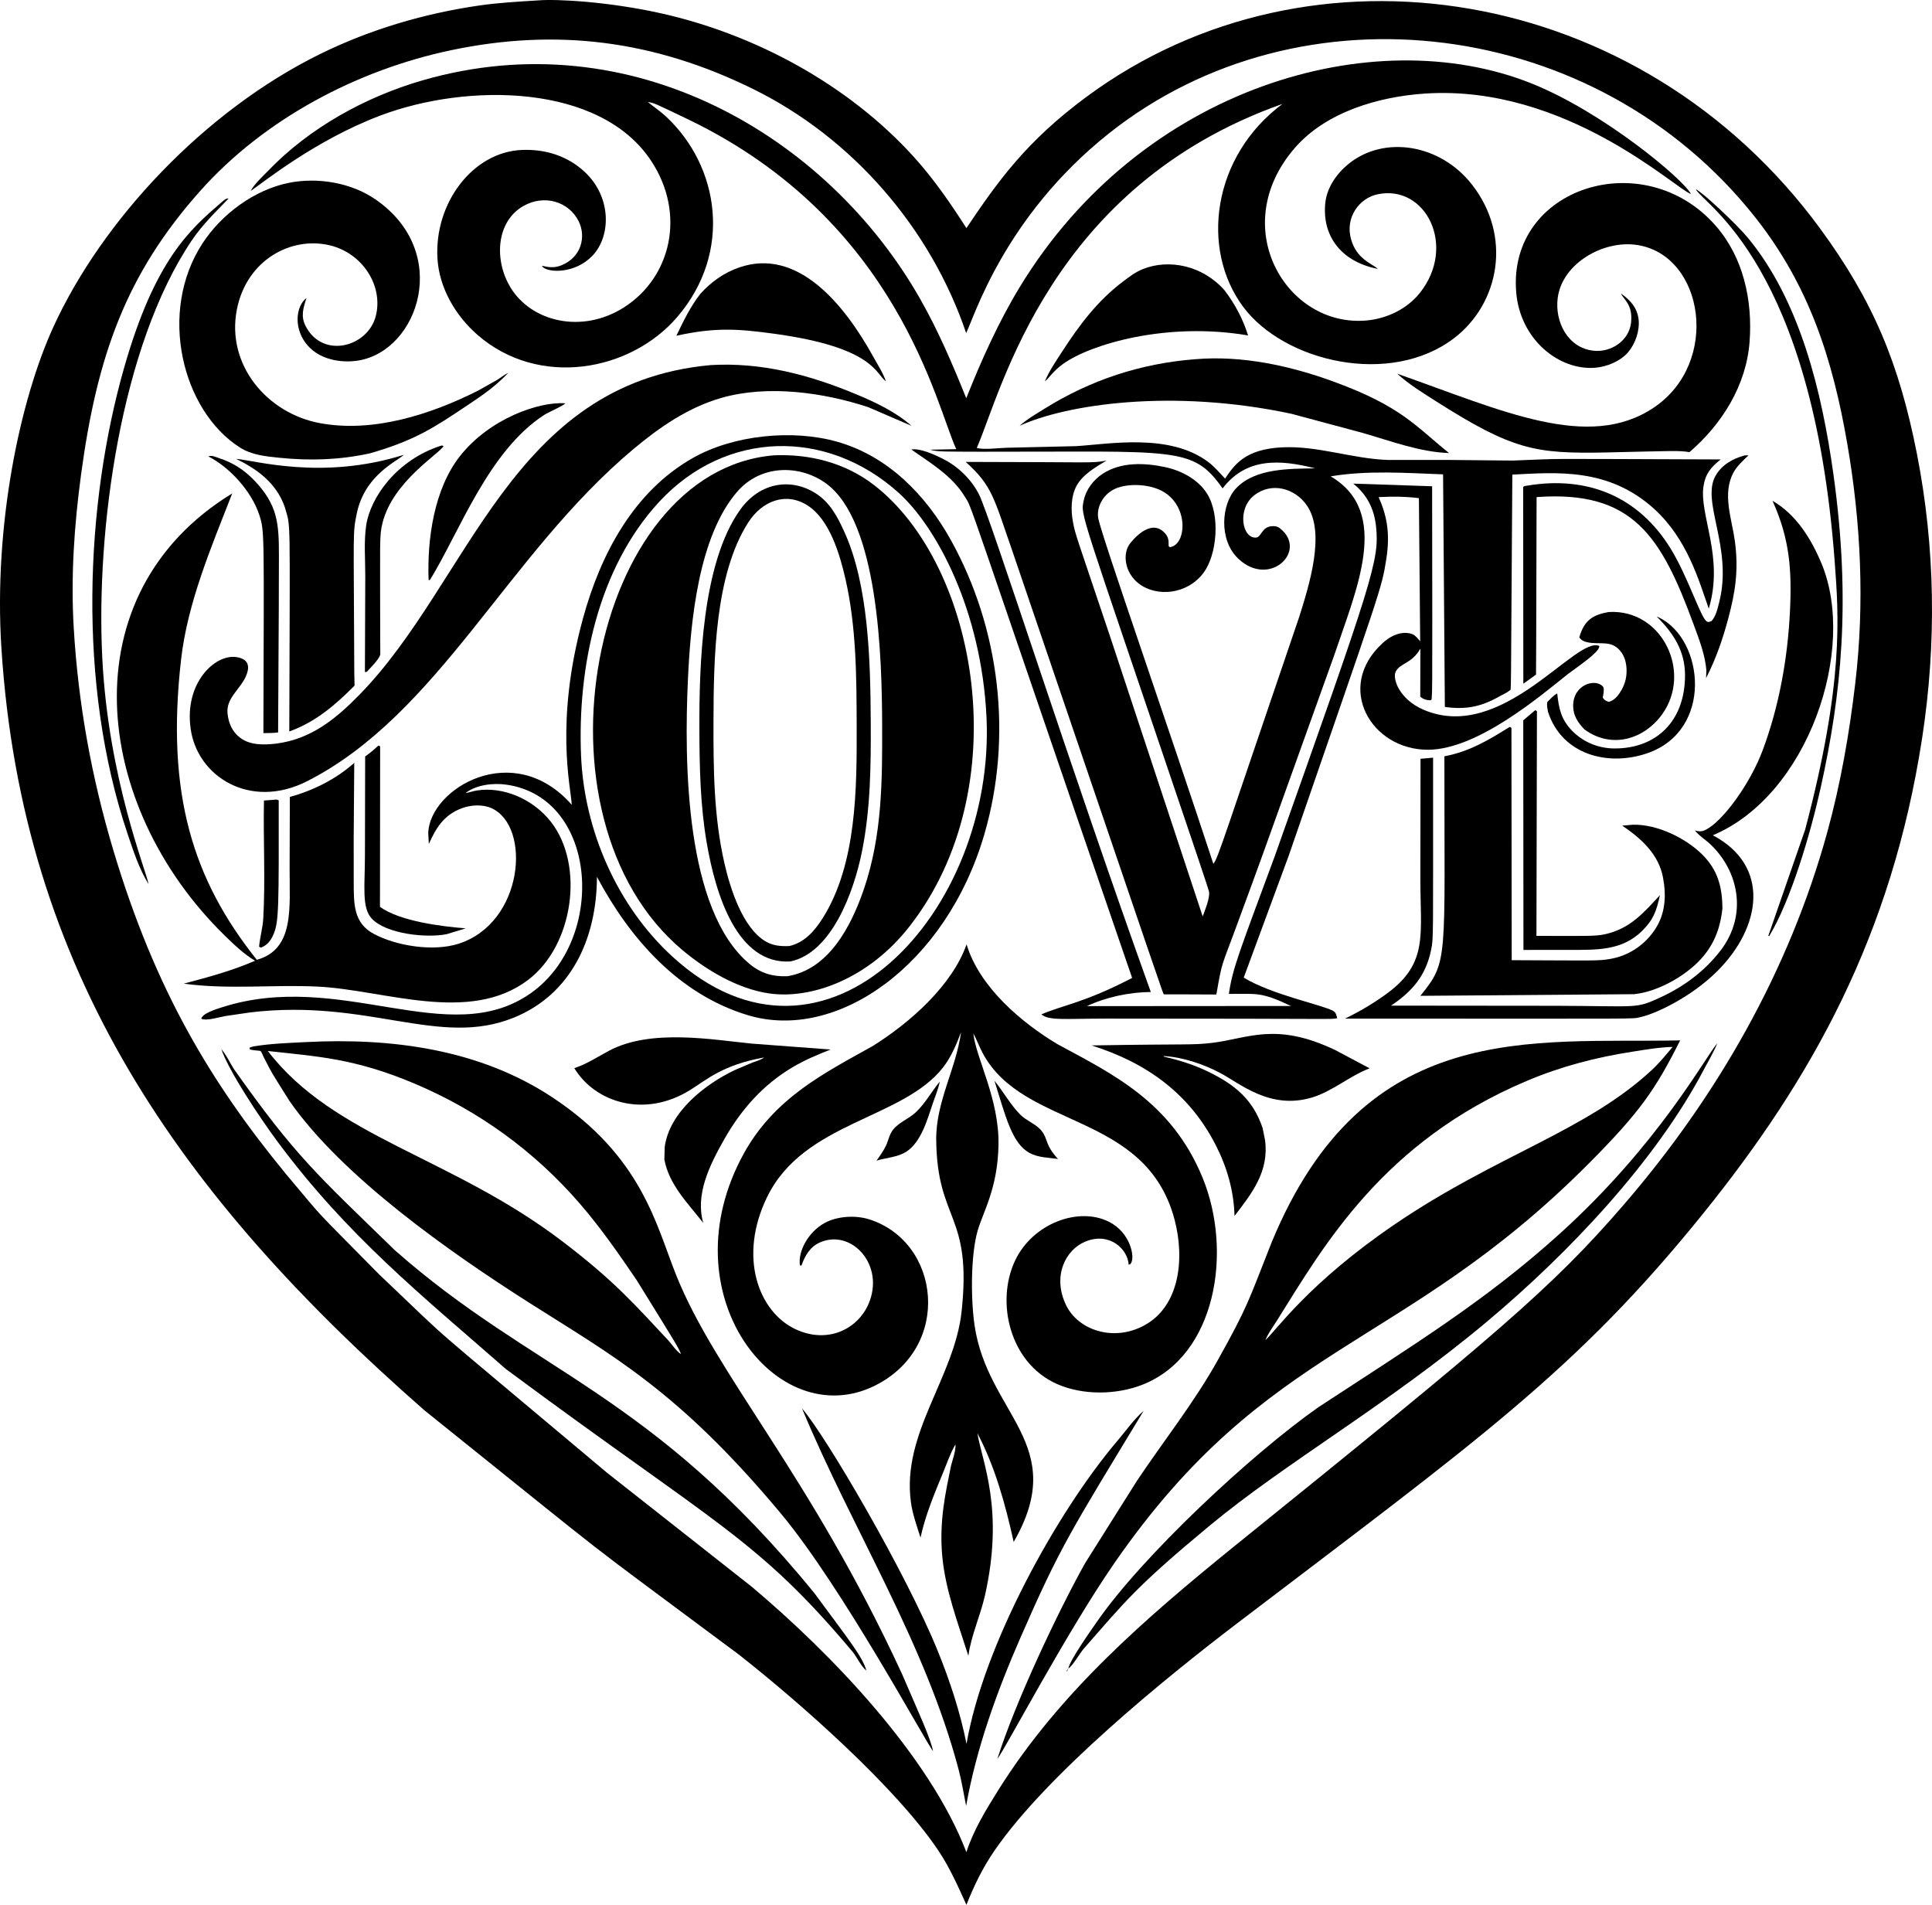 <?xml version="1.0" encoding="utf-8"?>
<svg version="1.1" id="Layer_1" xmlns="http://www.w3.org/2000/svg" xmlns:xlink="http://www.w3.org/1999/xlink" x="0px" y="0px"
	 viewBox="0 0 5000 4929.564" enable-background="new 0 0 5000 4929.564" xml:space="preserve">
<g>
	<path d="M4960.958,1174.357c-45.827-233.533-113.403-396.24-250.974-583.529
		c-465.125-633.237-1317.85-767.648-1896.364-341.573c-158.215,116.526-231.478,220.667-312.586,341.055
		c-41.218-64.566-85.246-128.275-136.826-185.118c-169.29-186.561-411.037-317.105-655.646-371.212
		C1574.893,4.413,1441.648-2.969,1393.275,0.981c-51.052,3.193-102.348,5.944-153.015,13.257
		C1098.918,34.642,958.595,75.967,830.168,138.96C528.219,287.061,264.105,570.711,137.999,846.409
		C51.793,1034.866-16.679,1358.312,3.584,1676.451c53.378,838.054,460.743,1417.694,1094.674,1973.237
		c542.079,435.031,358.118,292.809,812.762,631.389c156.998,123.217,408.737,344.622,518.597,509.797
		c29.236,43.958,49.667,90.92,71.488,138.689c20.177-50.708,42.248-96.254,73.351-141.363
		c135.545-196.607,439.935-444.543,629.379-588.761c617.613-470.317,873.992-649.753,1204.175-1059.238
		c281.03-348.502,487.847-718.936,566.477-1230.239C5012.061,1665.561,5008.61,1417.079,4960.958,1174.357z
		 M4801.479,1767.726c-15.342,130.102-37.813,260.037-72.626,386.439c-98.573,357.925-285.167,684.045-527.173,964.269
		c-185.768,215.112-330.586,336.887-1008.801,884.347c-228.178,184.955-451.519,377.965-609.009,629.42
		c-32.356,51.656-64.374,103.912-82.892,160.972c-95.797-250.116-351.141-514.845-555.211-686.602l-374.402-294.84
		c-515.097-433.191-375.668-310.156-590.024-513.537c-185.788-188.682-132.069-130.214-242.631-261.554
		c-191.661-233.744-336.105-471.846-444.898-834.573c-56.672-188.944-91.472-380.806-103.02-577.678
		c-7.765-132.376,1.216-264.107,18.872-395.341c41.302-306.981,115.881-518.989,308.781-735.26
		c166.636-186.832,407.104-313.204,650.369-364.116c269.91-56.491,522.127-26.367,779.842,100.507
		c257.778,126.907,459.648,360.208,551.73,631.704c19.98-38.388,97.554-300.436,369.241-516.409
		c498.206-396.05,1263.578-300.844,1672.749,216.829c139.433,176.393,200.254,365.994,238.16,584.874
		C4816.053,1352.279,4825.898,1560.665,4801.479,1767.726z"/>
	<path d="M985.547,298.594c224.187-84.415,567.014-82.509,699.315,117.2
		c91.094,137.523,51.965,302.107-70.179,379.796c-108.133,68.783-238.643,37.706-293.135-51.042
		c-43.15-70.266-37.909-170.385,32.23-210.969c54.729-31.665,118.276-11.819,143.606,38.629
		c20.397,40.624,6.554,93.083-42.978,113.787c-19.107,7.988-32.403,6.161-52.057,1.807l2.04,2.898
		c15.364,15.636,83.58,17.725,128.097-28.114c49.687-51.17,50.398-153.051-19.507-217.967
		c-44.643-41.451-102.13-59.056-162.352-56.579c-127.194,5.232-226.868,137.525-218.52,280.565
		c4.481,76.751,46.942,148.706,104.18,198.444c157.804,137.132,394.559,95.169,516.334-46.587
		c143.793-167.386,109.84-389.872-29.698-519.624c-14.529-13.512-31.108-24.159-46.257-36.876
		c17.59,2.738,17.751,3.624,105.728,45.682c542.549,261.835,640.65,741.695,692.418,852.736l-67.687,1.426
		c18.818,5.775,41.534,4.787,130.483,5.217c507.424,0.634,548.628-15.385,626.471,94.903
		c60.617-79.031,145.507-75.867,239.576-51.874c-66.155,1.203-154.71-0.69-204.25,51.204
		c-38.587,40.417-46.176,133.61,5.075,182.347c81.241,77.3,181.151-20.192,108.443-78.025
		c-7.034-5.603-13.996-6.668-22.786-5.704c-25.192,2.756-25.839,28.228-39.33,29.282
		c-36.453,2.873-49.459-73.685-5.765-108.666c45.447-36.361,106.915-19.164,137.658,26.328
		c48.059,71.108,5.449,205.837-20.421,287.862c-192.248,563.091-209.965,625.409-222.123,638.834
		c-113.779-346.959-286.76-841.174-297.661-893.116c-6.02-28.653,12.562-67.686,50.976-80.476
		c34.209-11.388,82.364-8.15,114.101,8.85c68.064,36.465,63.505,133.434,24.298,144.271l-4.354,1.025l-3.116-2.821
		c0.415-16.215-0.594-24.828-12.489-36.422c-27.481-26.756-62.623-1.034-86.667,28.703
		c-21.203,26.229-15.065,76.302,21.928,104.728c46.18,35.503,125.3,28.625,167.483-27.82
		c34.959-46.766,43.979-148.95,9.52-204.372c-23.252-37.406-66.601-60.166-108.691-69.174
		c-53.214-11.393-114.299-13.844-161.693,17.138c-23.7,15.493-43.181,40.644-48.982,68.702
		c-8.537,41.342-14.784,6.883,273.942,861.581c2.177,6.475,49.208,145.146,50.265,151.548
		c2.594,15.711-10.814,48.743-16.498,63.764l-238.636-721.451c-90.096-268.854-91.021-265.675-97.319-300.772
		c-5.339-29.733-5.131-64.901,9.571-92.112c15.976-29.566,49.525-48.439,77.385-65.348
		c-41.353,7.439-24.303,3.73-364.252,3.446c68.629,62.147,71.82,90.097,122.038,234.526
		c406.17,1192.614,388.349,1141.532,390.743,1143.069c1.361,0.871-7.71-0.149,135.882,0.736
		c15.857-90.99,12.448-68.43,54.477-183.387c77.386-210.826,23.591-61.863,249.776-692.459
		c58.205-173.113,148.847-372.684-8.491-465.119c95.579-15.986,194.415-8.744,290.967-5.151l4.613,601.91
		c54.66,7.47,93.549-0.254,141.52-27.455c8.15-4.618,19.939-9.683,26.886-15.63
		c3.745-3.212,1.997,38.757,6.232-558.135c112.552-5.562,248.451-19.124,367.074,88.718
		c85.533,77.755,115.47,184.745,141.287,258.128c40.157-133.432-25.019-242.517-13.656-316.671
		c4.617-31.576,18.759-48.984,44.531-69.499c-499.936-1.575-387.906-2.756-538.642,2.944
		c-210.177-2.16-135.943-1.744-321.64-1.573c-92.802-2.862-181.165-37.107-274.576-32.661
		c-97.28,4.62-124.116,46.336-147.844,80.872c-13.489-14.336-27.11-30.494-42.785-42.405
		c-100.259-76.183-256.703-46.814-343.086-41.532l-179.064,4.136c-22.456,0.487-56.295,5.704-77.624,0.614
		C2592.612,1011.244,2717,481.645,3319.114,268.888c-182.118,135.391-213.18,375.832-101.673,525.307
		c106.371,142.569,381.211,207.298,546.488,80.354c116.264-89.307,150.153-263.592,45.1-397.422
		c-82.662-105.291-227.908-127.258-319.28-52.701c-30.89,25.206-56.122,61.404-60.034,101.881
		c-7.926,81.893,38.215,149.574,134.364,169.279l1.269-0.462c-18.28-14.516-54.66-26.112-68.809-75.913
		c-16.061-56.553,21.484-106.646,68.905-116.471c124.631-25.851,205.005,134.261,109.433,254.937
		c-33.037,41.72-85.165,66.794-137.735,71.641c-207.625,19.162-363.705-242.286-185.869-446.814
		c81.288-93.496,218.271-132.704,337.63-140.438c364.262-23.602,649.231,248.345,687.263,259.955
		c-19.496-38.107-226.699-211.921-413.062-286.282c-408.329-162.93-1009.345,8.583-1324.452,527.892
		c-54.62,90.021-99.192,189.172-137.973,287.009c-35.402-87.921-72.346-174.497-119.288-257.058
		c-239.78-421.776-747.092-721.748-1287.416-565.766C946.304,250.447,800.876,330.656,693.92,441.985
		c-15.224,15.844-34.788,33.139-45.333,52.321C680.6,472.82,815.643,362.564,985.547,298.594z"/>
	<path d="M784.464,779.843c-24.587,32.379-18.962,94.399,28.611,129.732c31.545,23.43,76.98,29.779,115.233,23.288
		c155.238-26.329,241.418-281.021,42.816-417.248c-62.8-43.075-148.869-57.228-222.889-42.593
		c-89.331,17.665-174.349,80.735-223.787,156.196c-116.859,178.394-52.911,434.12,96.675,529.021
		c30.444,19.315,66.424,22.796,101.501,26.384c79.765,8.165,156.161,5.739,234.76-11.398
		c116.925-33.632,166.719-67.294,247.608-121.216c40.263-26.835,77.142-51.534,110.392-87.114
		c-10.053,4.674-19.37,12.398-28.84,18.295l-49.982,28.109c-122.165,61.349-270.806,109.392-408.758,83.749
		c-136.437-25.362-243.075-150.937-214.668-294.581c25.217-127.499,139.815-189.279,239.839-165.732
		c84.808,19.967,139.445,104.308,119.714,182.738c-20.255,80.482-137.518,112.663-181.814,26.196
		c-13.047-25.47-5.897-46.672,2.218-72.056C790.031,773.445,786.646,776.966,784.464,779.843z"/>
	<path d="M4439.752,583.688c-185.104-210.516-537.62-99.736-515.907,171.964
		c9.806,122.694,110.424,203.464,204.412,196.049c30.033-2.37,65.764-17.006,85.464-40.324
		c18.467-21.862,30.079-55.204,27.039-83.983c-3.169-30.045-20.838-50.393-45.622-67.652
		c7.207,16.107,30.416,27.872,26.226,73.62c-4.435,48.414-52.039,79.361-97.664,74.254
		c-66.038-7.39-100.429-74.481-92.326-136.694c11.683-89.675,119.127-150.981,207.091-136.704
		c171.922,27.921,214.569,304.424,41.512,420.633c-169.434,113.769-393.561,7.356-663.949-87.738
		c29.86,27.338,66.266,49.651,100.41,71.356c198.875,126.454,257.063,136.004,439.516,132.472
		c179.487-4.16,189.452-5.183,216.378-0.822c84.211-72.554,147.184-172.715,155.593-285.782
		C4535.879,777.5,4512.023,665.88,4439.752,583.688z"/>
	<path d="M4522.395,614.158c-27.822-33.472-117.679-118.232-133.558-124.175
		c19.934,39.468,301.826,193.856,359.224,962.143c10.576,141.597,24.332,314.208-76.325,694.824l-95.37,274.911
		l2.116,0.939c56.536-93.232,107.513-267.237,133.232-383.41c52.941-239.117,79.69-480.456,32.814-814.36
		C4715.004,1014.72,4658.719,778.134,4522.395,614.158z"/>
	<path d="M264.743,1703.647c-16.896-332.392,47.741-808.326,231.098-1080.72
		c27.962-41.542,61.283-73.528,95.756-109.184c-8.013-0.639-12.093,4.968-18.32,9.718
		c-81.165,70.159-172.198,147.965-252.244,428.824c-99.872,350.434-121.781,816.946,8.803,1204.641
		c15.327,45.505,29.518,89.981,54.59,131.249C378.297,2252.285,280.606,2015.679,264.743,1703.647z"/>
	<path d="M2003.832,863.73c259.317,35.504,262.459,104.841,288.918,123.048
		c-7.354-21.416-20.863-42.131-31.834-62.024c-77.272-140.123-197.485-284.274-347.617-232.694
		c-39.634,13.611-72.869,37.472-100.841,68.433c-26.069,33.631-43.643,70.179-61.948,108.402
		C1851.807,846.544,1911.121,851.038,2003.832,863.73z"/>
	<path d="M2752.383,940.968c70.534-50.139,267.308-108.883,477.633-72.879c-12.88-41.775-34.351-82.125-60.943-116.74
		c-56.169-64.127-143.435-82.204-211.578-54.925c-19.122,7.658-35.605,20.396-51.89,32.737
		c-65.906,49.962-112.005,111.701-156.491,180.272c-15.97,24.618-33.539,50.154-45.013,77.243
		C2713.648,980.895,2723.684,961.361,2752.383,940.968z"/>
	<path d="M2638.632,1101.92c121.622-55.51,394.407-96.964,703.522-31.078l184.702,49.591
		c72.001,20.72,147.945,49.56,223.29,52.032c-86.701-69.52-122.474-120.068-296.139-183.915
		c-113.772-41.837-239.042-69.382-361.122-58.893c-139.561,10.708-270.197,53.463-389.124,127.727
		C2681.635,1071.197,2658.175,1084.579,2638.632,1101.92z"/>
	<path d="M1638.935,1162.477c67.657-56.721,142.094-108.093,227.909-132.715
		c120.064-34.443,263.691-14.351,380.218,23.973l111.904,48.266c-41.471-36.432-93.975-61.227-144.682-82.287
		c-120.647-50.119-243.752-82.572-375.255-74.893l-0.431,0.061c-517.088,47.231-622.575,560.139-907.528,852.213
		c-61.597,63.136-126.25,116.025-216.409,127.291c-30.291,3.781-67.16,4.461-92.61-14.697
		c-20.969-15.783-30.54-37.508-33.199-63.303c-4.075-39.467,32.656-62.506,47.261-95.665
		c12.285-27.432,6.139-46.168-25.46-50.347c-55.082-7.284-133.691,67.548-117.344,184.829
		c16.493,123.944,153.592,211.238,300.742,136.902C1135.62,1848.75,1312.83,1435.867,1638.935,1162.477z"/>
	<path d="M1112.757,1500.787c77.485-125.967,150.998-333.539,296.271-427.434
		c9.14-5.907,51.322-24.369,53.783-29.621c-68.318-5-196.448,39.94-272.632,136.928
		c-66.906,85.17-85.008,214.745-80.928,320.554L1112.757,1500.787z"/>
	<path d="M647.425,2620.061c306.748-36.631,489.573,92.202,682.862,13.306
		c146.632-59.862,214.126-202.436,214.597-364.207c85.018,159.627,211.537,303.979,390.413,358.031
		c231.029,69.816,513.872-130.089,612.42-468.879c73.143-251.45,40.37-531.223-86.723-760.405
		c-64.668-116.624-162.54-217.14-293.83-254.592c-115.517-32.951-268.471-17.777-373.636,41.659
		c-154.152,87.119-239.438,249.979-284.751,415.32c-73.57,268.453-31.523,436.075-29.038,482.464
		c-151.162-171.649-366.7-42.4-371.51,72.412l1.563,28.987c18.975-42.349,39.258-75.152,85.175-92.402
		c23.506-8.835,54.112-10.677,77.319-0.132c103.163,46.885,83.574,296.598-85.566,350.733
		c-64.82,20.751-159.79,6.166-219.261-25.521c-53.232-28.36-51.845-77.781-52.057-136.801
		c-0.153-131.267-0.424-63.914,1.391-305.877c-47.059,42.268-105.936,71.519-166.671,88.255l-0.599,182.058
		c-0.505,103.293,13.708,212.11-84.916,239.438c-164.855-206.767-235.735-428.228-195.922-777.68
		c16.684-146.45,78.292-290.829,132.294-429.291c-425.71,260.377-363.59,808.026-19.122,1144.464
		c23.912,23.354,49.454,47.845,78.299,64.912c-60.654,26.47-120.856,42.288-184.422,59.33
		c115.999,15.813,230.309,1.964,346.79,7.627c171.213,8.322,392.002,98.085,544.28-17.361
		c117.523-89.087,146.525-297.487,58.756-409.306c-47.096-60.003-124.654-91.626-191.938-80.8
		c-9.678,1.553-19.254,5.232-28.85,6.536c28.576-21.811,72.249-26.633,106.956-21.522
		c236.423,34.842,258.415,400.172,62.638,539.013c-212.259,150.537-493.402-62.985-802.556,37.822
		c-12.377,4.034-48.073,14.778-50.824,28.901c14.108,5.983,46.059-4.218,61.806-7.008L647.425,2620.061z
		 M1503.764,1955.564c-9.525-227.244,43.542-485.743,202.646-657.346c171.207-184.663,432.77-190.74,619.301-22.862
		c98.601,88.731,214.078,305.179,227.315,579.971c24.212,502.491-414.654,984.493-812.564,620.483
		C1597.028,2344.602,1511.863,2148.862,1503.764,1955.564z"/>
	<path d="M1147.889,1154.434c-4.537-1.68-2.558-1.619-5.795-1.269c-116.366,37.151-183.817,135.25-194.379,206.234
		c-6.186,41.537-2.39,88.042-2.39,130.198l-0.939,249.705l5.009-0.716c9.612-11.028,29.799-29.967,34.58-43.658
		c0.588-1.688-0.001,1.307-0.035-50.712c0.044-249-2.432-256.717,5.998-290.861
		C1016.415,1246.149,1137.089,1174.417,1147.889,1154.434z"/>
	<path d="M3640.693,1638.01c-23.973-1.69-45.911,11.012-63.039,26.805
		c-123.93,114.27-28.625,276.332,118.466,275.479c128.97-0.746,292.677-141.184,361.319-195.709
		c29.232-21.771,78.026-54.552,81.303-70.154l0.153-2.675c-60.718-27.403-251.143,252.776-455.025,164.925
		c-63.447-27.331-81.396-82.046-71.387-99.41c13.015-22.555,40.287-19.049,63.419-58.558l-0.315,124.023
		c8.013,7.328,16.204,9.266,26.876,9.612c4.99-5.453,4.622,38.059,3.836-553.963l-204.158-6.77
		c35.731,28.424,54.25,65.476,59.035,110.884c9.146,86.815-7.085,134.35-262.239,853.598
		c-90.814,246.037-108.867,288.576-118.633,356.031c72.895,0.417,82.111-5.982,160.754,31.286l-528.28,0.375
		c50.083-23.46,110.174-36.183,165.473-36.584c-209.599-582.584-415.493-1230.549-444.693-1287.868
		c-19.842-38.944-53.453-71.529-92.316-91.387c-20.147-10.297-60.41-28.87-82.8-24.638
		c50.261,35.412,105.647,67.835,138.318,121.784c21.442,35.407-15.524-59.731,433.153,1245.732
		c-122.976,64.084-177.504,69.728-234.795,94.223c18.856,16.87,61.765,11.07,167.686,10.997
		c628.932-0.024,576.205,2.644,597.91-1.05c-2.329-7.739-2.989-14.778-10.723-19.056
		c-27.819-15.394-158-41.522-231.263-85.885l116.152-314.713c240.268-696.311,240.528-689.918,252.866-768.748
		c10.757-68.719,0.498-114.086-19.898-160.14c34.996-1.726,69.413-1.726,104.261,2.71l3.304,370.485
		C3663.922,1646.416,3659.446,1639.34,3640.693,1638.01z"/>
	<path d="M1767.15,2459.647c61.715,51.494,142.2,99.44,223.072,111.219
		c109.274,15.908,257.301-37.382,363.613-173.446c279.988-358.375,177.585-934.256-92.188-1142.435
		c-74.001-57.106-166.052-80.674-258.606-76.629C1527.981,1217.448,1353.979,2114.951,1767.15,2459.647z
		 M1780.344,1758.566c6.982-152.466,27.707-370.558,127.494-486.022c60.8-70.346,160.784-70.826,228.857-22.227
		c137.592,98.221,145.733,455.717,146.291,624.599c0.482,145.124,0.279,286.111-47.043,425.465
		c-34.364,101.165-93.569,209.537-198.657,226.041c-37.645,1.487-68.464-7.699-97.669-32.002
		C1772.938,2355.712,1770.533,1972.472,1780.344,1758.566z"/>
	<path d="M4525.009,1178.539c-3.289-0.112-6.491-0.33-9.77,0c-30.392,8.185-58.928,23.988-75.126,52.194
		c-38.852,67.646,45.284,185.853,9.104,328.191c-4.167,16.407-8.378,35.58-19.822,48.434
		c-4.903,1.381-7.526,3.685-12.195,0.939c-15.904-9.348-48.733-116.158-94.436-189.883
		c-83.034-133.944-214.815-187.488-369.647-161.728c-4.075,0.68-7.856,0.67-11.16,3.289l0.406,509.411
		l32.849-23.613c0.508-79.203,0.204,5.432,1.472-459.349c248.463-17.959,322.113,99.917,406.338,329.399
		c13.834,37.69,30.256,79.354,33.037,119.674l-0.726,19.32c25.546-49.652,43.369-101.552,57.695-155.425
		c17.041-64.063,27.478-122.574,16.584-200.606c-7.927-56.792-32.747-120.972-3.638-175.46
		C4495.164,1206.12,4510.977,1191.875,4525.009,1178.539z"/>
	<path d="M671.048,1332.538c13.887,42.302,12.068,45.064,10.617,564.722c12.651-0.279,25.531-0.01,38.071-1.766
		c2.208-404.476,1.786-303.508,2.111-457.953c-0.1-81.814-2.301-131.327-65.774-196.303
		c-25.293-25.896-53.651-43.907-87.855-55.178c-13.223-4.354-18.112-8.104-29.241-4.983
		C595.479,1209.926,651.16,1271.935,671.048,1332.538z"/>
	<path d="M923.082,1329.884c20.851-101.565,104.465-135.455,122.064-152.873
		c-210.45,66.484-384.911,14.468-434.335,10.439c56.081,27.277,104.683,63.293,126.042,124.307
		c16.154,57.776,13.274-2.68,11.845,581.245c68.058-24.557,118.643-68.109,168.904-118.648l-0.7-35.26
		C915.515,1365.089,912.528,1383.053,923.082,1329.884z"/>
	<path d="M1829.092,2181.863c23.349,135.43,79.395,314.311,216.039,306.354
		c106.535-21.925,164.466-178.671,185.813-285.325c22.106-110.457,23.111-222.351,22.532-334.555
		c-0.805-157.708-5.479-354.041-68.373-492.021c-17.792-39.03-36.944-75.898-74.234-99.709
		c-60.766-38.806-142.489-31.379-195.567,42.953c-98.842,138.381-105.988,402.619-105.297,571.075
		C1810.407,1988.342,1812.447,2085.301,1829.092,2181.863z M1846.509,1865.42
		c0.442-159.432,3.295-377.56,89.651-512.898c35.851-56.187,97.741-80.39,153.847-44.445
		c57.421,36.802,83.673,127.26,98.004,190.172c28.145,123.531,28.677,252.079,29.058,378.158
		c0.49,163.3,0.516,359.829-88.276,500.292c-20.705,32.758-46.977,62.684-86.088,71.6
		c-22.319,0.893-41.953-0.538-61.72-12.291c-59.598-35.442-91.544-138.039-106.088-201.57
		C1847.068,2112.887,1846.164,1989.428,1846.509,1865.42z"/>
	<path d="M4713.816,1457.703c-26.714-63.816-65.297-126.123-126.621-161.698
		c44.171,97.687,50.641,177.576,45.084,288.587c-6.044,120.582-28.175,243.894-70.524,357.153
		c-32.816,87.79-103.738,184.124-147.529,205.803c-10.215,5.054-16.929,4.45-27.84,1.786
		c14.16,16.699,25.323,21.829,39.178,34.803c74.03,69.355,97.794,182.896,27.865,274.901
		c-41.03,53.98-96.284,94.787-157.673,122.825c-64.523,29.471-53.074,21.625-272.861,21.03l-422.937-0.421
		c55.716-37.279,90.559-78.406,103.911-145.088c6.154-30.752,4.874-23.591,4.948-496.588l-32.514,2.867
		l-0.406,313.317c0.095,140.452,20.235,214.526-83.592,291.988c-34.275,25.572-73.092,48.678-111.579,67.144
		c802.446-0.057,738.45,1.456,763.754-3.73c37.684-7.715,130.616-50.462,199.17-118.481
		c115.121-114.228,139.063-273.242-10.9-352.271C4678.926,2058.383,4807.031,1680.364,4713.816,1457.703z"/>
	<path d="M4148.537,1777.028c-18.725-22.364-77.921-6.24-77.228,50.768c0.305,24.669,12.682,42.664,29.13,59.826
		c70.524,51.663,154.53,25.6,201.098-38.979c78.384-108.676,0.518-273.099-138.44-264.767
		c-40.796,7.336-62.9,20.74-75.838,65.348c4.293,7.054,10.733,10.485,18.65,12.423
		c35.036,8.582,66.683-8.627,91.722,28.794c12.307,18.386,14.214,45.48,9.845,66.84
		c-4.513,22.073-23.34,55.633-44.476,58.974c-7.43-2.923-10.652-3.887-15.047-10.982
		C4149.039,1798.469,4152.972,1782.326,4148.537,1777.028z"/>
	<path d="M4294.223,1598.467c-4.547-2.233-3.187-1.761-6.445-2.619c43.207,43.024,73.087,88.758,73.046,151.847
		c-0.071,120.403-76.178,189.906-182.997,189.259c-41.076-0.244-80.228-16.219-108.971-45.541
		c-28.576-29.165-34.752-57.568-38.721-96.71c-8.82,3.461-18.416,15.184-25.521,21.791
		c-2.355,7.907,0.365,17.63,1.599,25.81c36.551,111.561,155.571,141.675,256.465,107.2
		C4434.773,1890.684,4410.44,1655.56,4294.223,1598.467z"/>
	<path d="M3972.629,1838.26l-30.474,25.932l0.523,594.155l117.507-0.071c69.483-0.178,137.359,3.228,190.345-49.946
		c29.104-29.206,36.692-51.751,45.373-91.752c-42.923,46.566-77.29,86.566-141.785,101.095
		c-25.855,5.821-54.16,4.374-177.846,4.309l1.294-581.184C3974.207,1838.053,3975.963,1838.641,3972.629,1838.26z"/>
	<path d="M4228.764,2572.885c63.851-6.237,141.856-51.23,181.784-100.957c28.936-36.031,42.156-75.087,47.053-120.617
		c-0.32-56.305-12.23-100.613-53.011-140.648c-43.547-42.75-116.634-77.822-178.516-76.355l-27.719,2.35
		c48.723,33.098,94.163,73.62,105.505,134.365c9.002,48.21,6.186,95.137-22.227,136.537
		c-26.744,38.969-66.876,65.627-113.559,73.914c-32.446,5.762-41.42,4.173-255.799,3.405l-0.67-600.946
		c-3.38-2.619-1.639-1.984-4.943-2.537c-54.757,34.249-104.297,63.744-168.595,75.838
		c-0.226,533.138,11.126,529.336-62.227,619.895L4228.764,2572.885z"/>
	<path d="M979.097,1929.606c-10.987,10.216-21.72,19.477-34.097,27.992l-0.528,254.866
		c0.078,79.231-9.052,136.141,17.564,164.722c37.371,40.118,141.616,50.793,193.781,40.416l49.621-15.138
		c-63.036-4.679-171.03-18.545-222.072-55.559l0.452-414.762C980.483,1929.363,982.198,1929.86,979.097,1929.606z"/>
	<path d="M670.54,2449.771c3.963,2.466,2.101,1.837,5.323,2.537c17.163-7.15,25.815-19.32,32.692-36.122
		c12.947-31.643,13.163-68.712,12.753-345.019l-5.263-2.005l-32.92,2.593
		c-2.025,101.344,3.918,203.991-1.786,305.066C679.949,2401.409,672.773,2425.184,670.54,2449.771z"/>
	<path d="M2734.916,3581.438c67.119,29.931,154.187,28.713,222.007,1.964
		c190.909-75.297,233.402-345.082,155.461-535.257c-80.725-196.956-233.818-269.009-375.757-345.953
		c-95.284-57.096-202.179-148.793-235.16-258.312c-36.954,105.835-145.821,202.635-243.123,263.29
		c-122.32,68.634-253.023,132.717-333.099,277.596c-200.912,363.512,85.462,727.478,339.219,601.088
		c200.415-99.804,169.901-371.574-14.823-430.235c-35.646-11.317-83.105-8.576-115.995,9.698
		c-42.972,23.876-68.687,73.81-63.496,109.108l3.882,1.02c9.203-25.947,22.462-48.812,47.642-59.999
		c82.391-36.622,170.158,59.34,125.555,160.221c-28.455,64.367-105.962,103.227-188.914,64.018
		c-95.143-44.975-148.594-186.977-72.97-342.02c95.29-195.389,350.638-200.629,455.599-335.631
		c20.533-26.414,34.656-59.705,46.226-90.885c-12.946,95.528-65.429,180.175-64.262,279.524
		c2.477,211.749,93.144,188.773,65.703,443.115c-18.502,171.538-155.268,314.159-131.234,493.416
		c4.156,31.002,15.382,62.242,24.927,91.95c12.976-59.477,35.99-113.751,59.05-169.767
		c9.733-23.639,18.376-49.454,31.362-71.388c1.213,16.94-7.556,39.315-11.616,56.062
		c-13.108,65.16-31.288,141.857-22.4,234.861c8.389,87.885,40.979,172.532,67.398,256.205
		c7.069-52.205,31.113-103.835,42.856-155.76c50.488-223.32-7.001-344.657-19.472-420.258
		c45.947,86.936,72.864,185.945,93.899,281.326c146.213-252.986-68.272-329.984-101.445-561.926
		c-9.873-69.072-9.501-181.271,7.851-242.351c14.251-50.178,52.275-109.966,54.31-223.22
		c2.124-118.972-58.398-224.658-65.14-288.521c9.069,16.569,15.386,34.503,24.329,51.204
		c106.239,198.435,422.289,149.631,496.588,431.189c26.588,100.73,13.158,223.788-78.817,273.429
		c-79.522,42.906-170.094,12.128-201.484-51.433c-37.196-75.325-2.228-144.654,49.271-165.661
		c63.277-25.823,109.881,19.85,112.102,59.735c4.709-1.197,3.593-0.02,6.211-4.186
		c10.442-16.597-2.085-79.076-57.193-106.819c-78.967-39.755-197.542,4.537-242.889,100.328
		C2576.428,3369.218,2612.797,3526.985,2734.916,3581.438z"/>
	<path d="M3156.655,2776.115c52.261,27.434,129.625,96.698,238.413,64.227c53.163-15.874,97.233-55.665,149.564-75.589
		l-88.702-47.099c-155.781-74.605-227.568-29.181-320.452-18.65c-53.287,6.044-56.177,2.195-310.597,6.465
		c140.8,44.333,251.887,122.85,320.828,256.784c29.855,58,47.317,119.176,49.276,184.499
		c45.825-59.638,89.798-115.877,78.903-196.313l-6.242-31.306c-25.039-73.31-70.362-111.036-138.836-144.809
		c-37.492-18.492-77.137-30.753-117.786-40.101l1.269-1.228C3060.458,2735.72,3114.149,2753.807,3156.655,2776.115z"/>
	<path d="M2052.038,2761.383c31.134-18.366,64.074-32.179,97.659-45.292l-203.575-15.245
		c-101.26-9.966-262.249-39.596-370.779,18.823c-30.408,16.361-55.782,33.397-89.001,44.663
		c53.816,88.892,181.94,129.841,299.61,56.599c44.438-27.666,84.593-65.073,191.659-84.327
		c-9.399,6.973-19.853,9.251-30.652,13.362l-44.816,19.036c-77.066,36.584-169.391,108.184-181.819,198.891
		l-0.959,32.859c12.332,65.784,60.75,112.832,100.633,164.118c-20.976-73.49,15.807-148.87,55.219-218.002
		C1918.901,2870.248,1975.744,2806.407,2052.038,2761.383z"/>
	<path d="M4112.541,3010.276c132.188-132.879,172.28-191.551,235.678-317.858
		c-383.673,8.287-816.59-59.777-1057.229,522.692c-61.187,154.602-60.316,162.869-138.938,304.137
		c-61.085,109.747-139.79,208.508-209.467,312.688l-133.553,212.136c-69.534,123.408-182.057,361.98-227.929,508.112
		c24.946-34.357,179.493-328.484,302.71-506.702C3282.197,3469.256,3627.714,3497.662,4112.541,3010.276z
		 M3305.316,3416.593c120.075-191.463,273.023-461.937,645.969-619.296c89.21-37.64,178.648-60.888,274.109-75.721
		c34.153-5.303,68.718-11.357,103.328-12.235c-16.823,20.015-33.468,40.771-52.621,58.619
		c-171.132,159.444-402.214,220.641-666.135,400.238c-223.84,152.303-308.311,276.312-335.179,299.95
		C3282.144,3450.031,3294.948,3433.213,3305.316,3416.593z"/>
	<path d="M2334.297,4331.886c-237.643-515.459-480.911-773.398-584.432-1032.088
		c-51.923-129.773-88.325-307.048-321.447-460.689c-188.33-124.134-415.087-153.608-635.87-142.322
		c-45.663,2.334-91.874,3.801-137.039,11.322l-9.358,3.015l-0.335,3.806c6.186,4.171,27.028,3.349,28.931,5.379
		c2.355,2.512,5.43,10.946,7.14,14.362c26.63,51.292,11.966,26.025,67.038,114.239
		c136.615,196.55,416.269,392.378,618.834,521.342c215.455,137.167,386.852,227.477,652.708,546.107
		c160.28,192.119,378.545,598.548,394.25,615.251C2407.569,4496.472,2377.565,4432.504,2334.297,4331.886z
		 M1729.723,3468.995c-86.251-91.803-137.499-152.255-274.028-256.246
		c-288.462-219.735-591.896-269.825-762.537-492.853c125.715,14.154,223.389,18.175,380.532,84.744
		c165.494,70.098,309.389,174.436,427.023,310.394c53.899,62.298,100.729,129.869,146.961,197.901
		c101.379,163.951,107.199,172.446,114.771,191.117C1752.727,3499.754,1737.386,3477.389,1729.723,3468.995z"/>
	<path d="M4037.48,3192.014c-194.565,176.12-382.181,290.084-625.218,449.56
		c-172.928,121.152-456.746,385.803-574.729,557.236c-14.828,21.547-69.722,98.71-72.63,119.557
		c14.21-11.702,27.312-36.467,39.457-51.209c108.544-123.794,135.375-160.467,324.633-317.605
		c199.578-165.7,461.433-313.13,720.406-530.238c208.027-174.392,435.531-413.057,561.479-653.739
		c11.352-21.695,24.465-43.039,33.498-65.82C4412.691,2736.794,4292.291,2961.363,4037.48,3192.014z"/>
	<path d="M2107.815,4123.257c-424.483-520.789-726.779-570.717-1085.922-887.727
		c-201.846-196.406-256.848-242.9-416.432-468.773c-11.89-18.442-17.261-33.296-32.6-51.687
		c18.348,55.423,99.265,177.36,145.834,240.057c180.686,243.28,371.67,396.272,590.573,587.888
		c547.487,405.904,650.357,437.714,898.399,733.067c10.54,13.585,21.578,37.228,34.544,47.292
		C2232.367,4287.474,2196.317,4243.37,2107.815,4123.257z"/>
	<path d="M2369.846,2878.727c-17.696,16.533-43.425,25.719-58.542,44.699c-9.749,12.23-11.84,27.378-18.325,41.187
		c-6.587,14.032-15.595,26.45-24.546,39.04c25.44-7.744,54.726-8.637,77.401-23.364
		c38.492-25.003,54.321-83.815,68.2-124.708c6.308-18.589,14.296-37.254,18.152-56.528
		C2410.729,2824.894,2394.555,2855.643,2369.846,2878.727z"/>
	<path d="M2664.67,2983.826c22.659,12.21,48.55,11.829,73.448,15.458c-34.424-37.203-25.109-50.51-42.258-72.362
		c-14.346-18.284-38.989-25.795-55.315-42.242c-25.724-25.917-43.897-59.583-66.982-87.931
		C2602.729,2889.766,2618.939,2959.184,2664.67,2983.826z"/>
	<path d="M2959.606,3651.348c-24.374,20.766-45.977,51.722-66.875,76.289
		c-158.418,186.24-348.175,531.829-391.393,785.551c-16.153-81.963-43.658-165.164-75.183-242.438
		c-81.76-200.434-286.749-551.488-350.617-626c130.3,313.657,318.087,604.457,405.455,935.16
		c8.145,30.845,13.002,62.486,19.32,93.741c26.475-149.579,79.902-296.509,140.5-435.289
		C2744.283,4001.387,2771.435,3962.269,2959.606,3651.348z"/>
	<path d="M2764.902,4318.367c-2.618,2.852-3.953,4.019-5.08,7.805
		C2762.385,4324.228,2763.416,4321.173,2764.902,4318.367z"/>
</g>
</svg>
